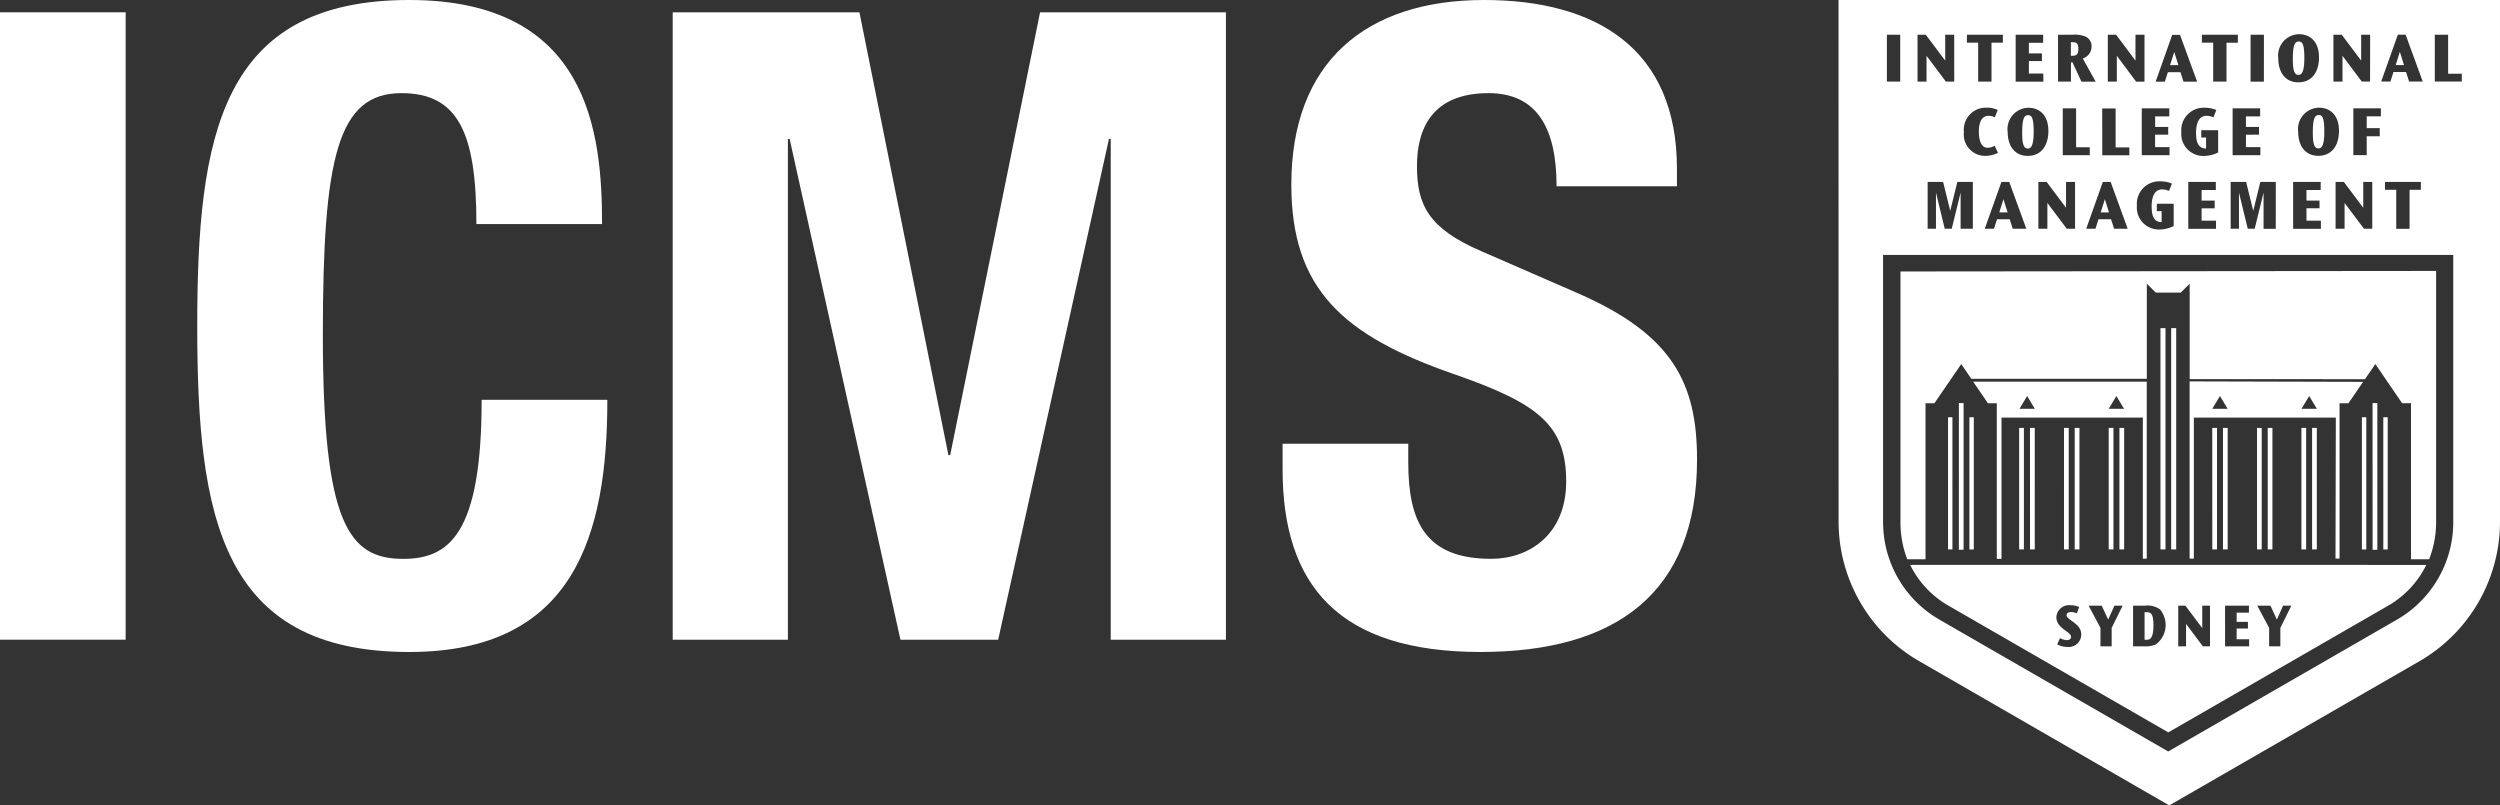 <svg xmlns="http://www.w3.org/2000/svg" xmlns:xlink="http://www.w3.org/1999/xlink" width="227.688" height="73.355" viewBox="0 0 227.688 73.355">
  <rect x="0" y="0" width="227.688" height="73.355" fill="#333333" stroke="none"/>
  <defs>
    <clipPath id="clip-path">
      <rect id="Rectangle_10" data-name="Rectangle 10" width="227.687" height="73.355" fill="none"/>
    </clipPath>
  </defs>
  <g id="Group_8" data-name="Group 8" clip-path="url(#clip-path)">
    <path id="Path_25" data-name="Path 25" d="M245.648,55.755h-.112v2.511h.092c.256,0,.717.106.717-1.322,0-1.189-.315-1.189-.7-1.189M238.835,58c0-.185-.145-.3-.414-.5l-.133-.1c-.507-.375-.786-.7-.786-1.193a1.157,1.157,0,0,1,1.27-1.087,2.083,2.083,0,0,1,.809.162l-.213.584a1.3,1.3,0,0,0-.532-.124c-.258,0-.4.111-.4.281s.124.268.381.458l.152.114c.447.33.8.626.8,1.2a1.138,1.138,0,0,1-1.265,1.125,1.9,1.9,0,0,1-.925-.235l.257-.57a1.384,1.384,0,0,0,.629.184c.268,0,.375-.151.375-.3m1.6-2.836h1.194l.586,1.267.569-1.267h.75l-1,2.022v1.677h-1.02V57.185Zm4.05,0h1.055a1.972,1.972,0,0,1,1.39.335,2.2,2.2,0,0,1-.359,3.182,2.243,2.243,0,0,1-1.122.182h-.964Zm4.113,0h.655l1.531,2.04v-2.04h.708v3.7h-.652l-1.53-2.04v2.04h-.712Zm4.264,0h2.174V55.8h-1.119v.834h1.029v.608h-1.029v.98h1.137v.64h-2.192Zm2.934,0h1.2l.585,1.267.565-1.267h.752l-1,2.022v1.677h-1.022V57.185Zm-31.614-3.719a8.684,8.684,0,0,0,3.389,3.658l20.121,11.6,20.13-11.6a8.736,8.736,0,0,0,3.368-3.653Zm36.608-1.405h.429V38.972h-.429Zm-.974,0h.43V38.972h-.43Zm-3.069,0h.429V38.972h-.429Zm-.974,0h.428V38.972h-.428Zm-3.1,0h.428V38.972h-.428Zm-.972,0h.427V38.972H251.7Zm-8.46,0h.43V38.972h-.43Zm-.976,0h.432V38.972h-.432Zm-3.095,0h.431V38.972h-.431Zm-.977,0h.432V38.972h-.432Zm-3.094,0h.432V38.972H235.1Zm-.989,0h.43V38.972h-.43Zm-6.478,0h.4V38h-.4Zm.987.03h.43V36.709h-.43ZM229.983,38h-.4v12.04h.4Zm13.685-.768h-1.4l.7-1.166Zm-8.126,0h-1.4l.7-1.166Zm9.836,13.646h.357V34.759h-15.81l1.345,1.967h.808V50.9h.428V38.032h12.872Zm1.606-.839h.458V29.884h-.458Zm.975,0h.458V29.884h-.458Zm13.269-12.808h-1.4l.7-1.166Zm-8.128,0h-1.4l.7-1.166Zm11-.5,1.338-1.953-15.8-.042V50.876h.385V38.032h12.932l-.029,12.837.368.007,0-12.843V36.726Zm1.229,13.312h.4V38h-.4Zm.975.03h.432V36.709H266.3Zm.975-.03h.4V38h-.4Zm-25.36-31.9-.379,1.2h.755Zm-9.615,1.2h.756l-.377-1.2Zm3.133-7.314c0-1.227-.156-1.54-.5-1.54s-.548.26-.548,1.6c0,.906.1,1.442.51,1.442.245,0,.535-.168.535-1.505m4.069-7.561c0-.492-.129-.621-.549-.621h-.13V5.08h.13c.4,0,.549-.15.549-.619m8.355,1.472h.758l-.377-1.2Zm12.231-.612c0-1.227-.154-1.54-.5-1.54s-.55.259-.55,1.6c0,.9.1,1.441.511,1.441.246,0,.535-.167.535-1.505m1.822,6.7c0-1.227-.157-1.54-.5-1.54s-.548.26-.548,1.6c0,.906.1,1.442.512,1.442.244,0,.535-.168.535-1.505m6.5-6.089h.757l-.377-1.2Zm6.022,1.5h-2.46V3.166h1.215V6.714h1.245Zm-3.559,0h-1.241l-.279-.866h-1.145l-.275.866h-.842l1.515-4.266h.709Zm-3.81,3.173h-1.292v1.072h1.188v.739h-1.188v1.718h-1.216V9.868h2.509Zm-.986-3.173h-.756L263.562,5.08V7.432h-.825V3.166h.759l1.766,2.353V3.166h.819Zm-2.832,4.5c0,1.252-.6,2.266-1.875,2.266-1.214,0-1.839-.929-1.839-2.184a1.942,1.942,0,0,1,1.9-2.2c.949,0,1.816.615,1.816,2.122m-1.82-6.7c0,1.255-.6,2.269-1.875,2.269-1.212,0-1.834-.93-1.834-2.184a1.939,1.939,0,0,1,1.891-2.2c.955,0,1.819.615,1.819,2.119m-3.938,15.607h-1.112V17.54l-.808,3.294h-.632l-.8-3.294v3.294h-.757V16.57h1.408l.649,2.636.645-2.636h1.409Zm-1.083-13.4H255.19V3.166h1.216Zm-1.634,4.833V13.4h1.315v.735h-2.529V9.868h2.508V10.6h-1.294v.963h1.19v.7Zm-.739-8.382H253V7.432h-1.215V3.883h-1.026V3.166h3.275Zm-3.708,3.549h-1.239l-.28-.866h-1.142l-.28.866h-.838l1.51-4.266h.712Zm-4.794,0h-.759L243.01,5.08V7.432h-.822V3.166h.759l1.762,2.353V3.166h.822Zm-3.85,2.436H242.9v3.547h1.249v.718h-2.465Zm-1.767-4.543,1.175,2.107h-1.3l-.815-1.764h-.14V7.432h-1.177V3.166h1.3a2.673,2.673,0,0,1,1.155.143.951.951,0,0,1,.6.9,1.152,1.152,0,0,1-.788,1.116m-3.145,6.607c0,1.252-.6,2.266-1.873,2.266-1.215,0-1.834-.929-1.834-2.184a1.94,1.94,0,0,1,1.893-2.2c.949,0,1.814.615,1.814,2.122m-.454-4.5h-2.527V3.166h2.506V3.9H235v.963h1.189v.7H235V6.7h1.312ZM232.63,3.883h-1.035V7.432h-1.214V3.883h-1.026V3.166h3.276Zm-3.55,8.124a2.005,2.005,0,0,1,2.049-2.2,2.37,2.37,0,0,1,1.035.207l-.267.67a1.385,1.385,0,0,0-.562-.14c-.892,0-.892,1.209-.892,1.434,0,.375.04,1.481.815,1.481a1.306,1.306,0,0,0,.627-.187l.3.652a2.625,2.625,0,0,1-1.187.271,1.943,1.943,0,0,1-1.914-2.19m-.6,4.563h1.412v4.264h-1.115V17.54l-.806,3.294h-.637l-.8-3.294v3.294h-.758V16.57h1.409l.648,2.636ZM228.2,7.432h-.758L225.678,5.08V7.432h-.82V3.166h.755l1.766,2.353V3.166h.819Zm-4.918,0h-1.215V3.166h1.215Zm10.247,13.4-.278-.865H232.1l-.279.865h-.839L232.5,16.57h.712l1.555,4.264Zm8.207-4.264h.71L244,20.834h-1.24l-.275-.865H241.34l-.278.865h-.841Zm-3.651-6.7H239.3v3.547h1.246v.718h-2.46Zm-1.4,8.614v2.352h-.821V16.57h.756l1.764,2.353V16.57h.821v4.264h-.755Zm9.81-6.217V13.4h1.312v.735h-2.526V9.868h2.508V10.6H246.5v.963h1.189v.7Zm.594,7.963v-1h-.437v-.671h1.535v2.028a2.882,2.882,0,0,1-1.3.317,2,2,0,0,1-2.049-2.172,2.048,2.048,0,0,1,2.121-2.216,2.745,2.745,0,0,1,1.072.207l-.266.667a1.649,1.649,0,0,0-.633-.137c-.89,0-.951,1.132-.951,1.514,0,.572.061,1.155.511,1.382a.961.961,0,0,0,.4.084m3.639-1.26V20.1h1.312v.736h-2.526V16.57h2.509v.736h-1.295v.965h1.19v.7Zm.406-5.442v-1H250.7v-.672h1.536v2.029a2.883,2.883,0,0,1-1.305.316,2,2,0,0,1-2.046-2.172A2.046,2.046,0,0,1,251,9.81a2.78,2.78,0,0,1,1.073.207l-.265.665a1.7,1.7,0,0,0-.635-.135c-.889,0-.948,1.13-.948,1.513,0,.575.058,1.155.511,1.382a.922.922,0,0,0,.4.085m9.146,5.442V20.1h1.312v.736h-2.528V16.57h2.509v.736h-1.293v.965h1.188v.7Zm5.17-.045V16.57h.821v4.264h-.755l-1.766-2.352v2.352h-.819V16.57h.755Zm4.219-1.637v3.548h-1.215V17.287h-1.025V16.57H270.7v.716Zm-47.952,5.929h51.932l0,24.368a10.242,10.242,0,0,1-5.077,8.82L247.688,68.441,226.812,56.409a10.24,10.24,0,0,1-5.09-8.826ZM277.907,47.5l0-47.5H217.664l.005,47.5a14.673,14.673,0,0,0,7.316,12.7l22.8,13.152L270.606,60.2a14.669,14.669,0,0,0,7.3-12.692" transform="translate(-50.219)" fill="#fff"/>
    <path id="Path_26" data-name="Path 26" d="M273.14,58.339a9.257,9.257,0,0,0,.637-3.389l0-22.873-48.784.048,0,22.873a9.348,9.348,0,0,0,.619,3.341h1.663V44.126h.809l2.446-3.567.918,1.344h15.983V33.237l.811.812h2.279l.812-.812v8.691l15.964.008.948-1.379,2.435,3.567h.81V58.339Z" transform="translate(-51.908 -7.401)" fill="#fff"/>
    <rect id="Rectangle_9" data-name="Rectangle 9" width="11.444" height="57.138" transform="translate(0 1.121)" fill="#fff"/>
    <path id="Path_27" data-name="Path 27" d="M48.775,20.407c0-8.323-1.669-11.924-6.834-11.924-5.8,0-7.152,5.843-7.152,22.007,0,17.286,2.384,20.408,7.311,20.408,4.132,0,7.152-2.161,7.152-14.485H60.7c0,12.324-3.019,22.967-18.039,22.967-17.166,0-19.311-12.324-19.311-29.69S25.491,0,42.656,0c16.37,0,17.563,12.084,17.563,20.407Z" transform="translate(-5.386)" fill="#fff"/>
    <path id="Path_28" data-name="Path 28" d="M79.642,1.457H96.648l8.105,40.333h.159L113.1,1.457h16.926V58.6H119.535V12.981h-.159L109.283,58.6h-8.9L90.291,12.981h-.159V58.6H79.642Z" transform="translate(-18.375 -0.336)" fill="#fff"/>
    <path id="Path_29" data-name="Path 29" d="M163.292,40.414v1.681c0,5.361,1.509,8.8,7.549,8.8,3.5,0,6.834-2.241,6.834-7.043,0-5.2-2.622-7.122-10.171-9.763-10.172-3.521-14.861-7.763-14.861-17.286C152.642,5.683,159.4,0,170.2,0c10.172,0,17.562,4.4,17.562,15.366v1.6H176.8c0-5.363-1.828-8.483-6.2-8.483-5.164,0-6.516,3.28-6.516,6.642,0,3.521,1.033,5.682,5.88,7.761l8.821,3.843c8.582,3.761,10.807,8.162,10.807,15.125,0,12.084-7.31,17.525-19.708,17.525-12.952,0-18.038-6.082-18.038-16.645V40.414Z" transform="translate(-35.034)" fill="#fff"/>
  </g>
</svg>

